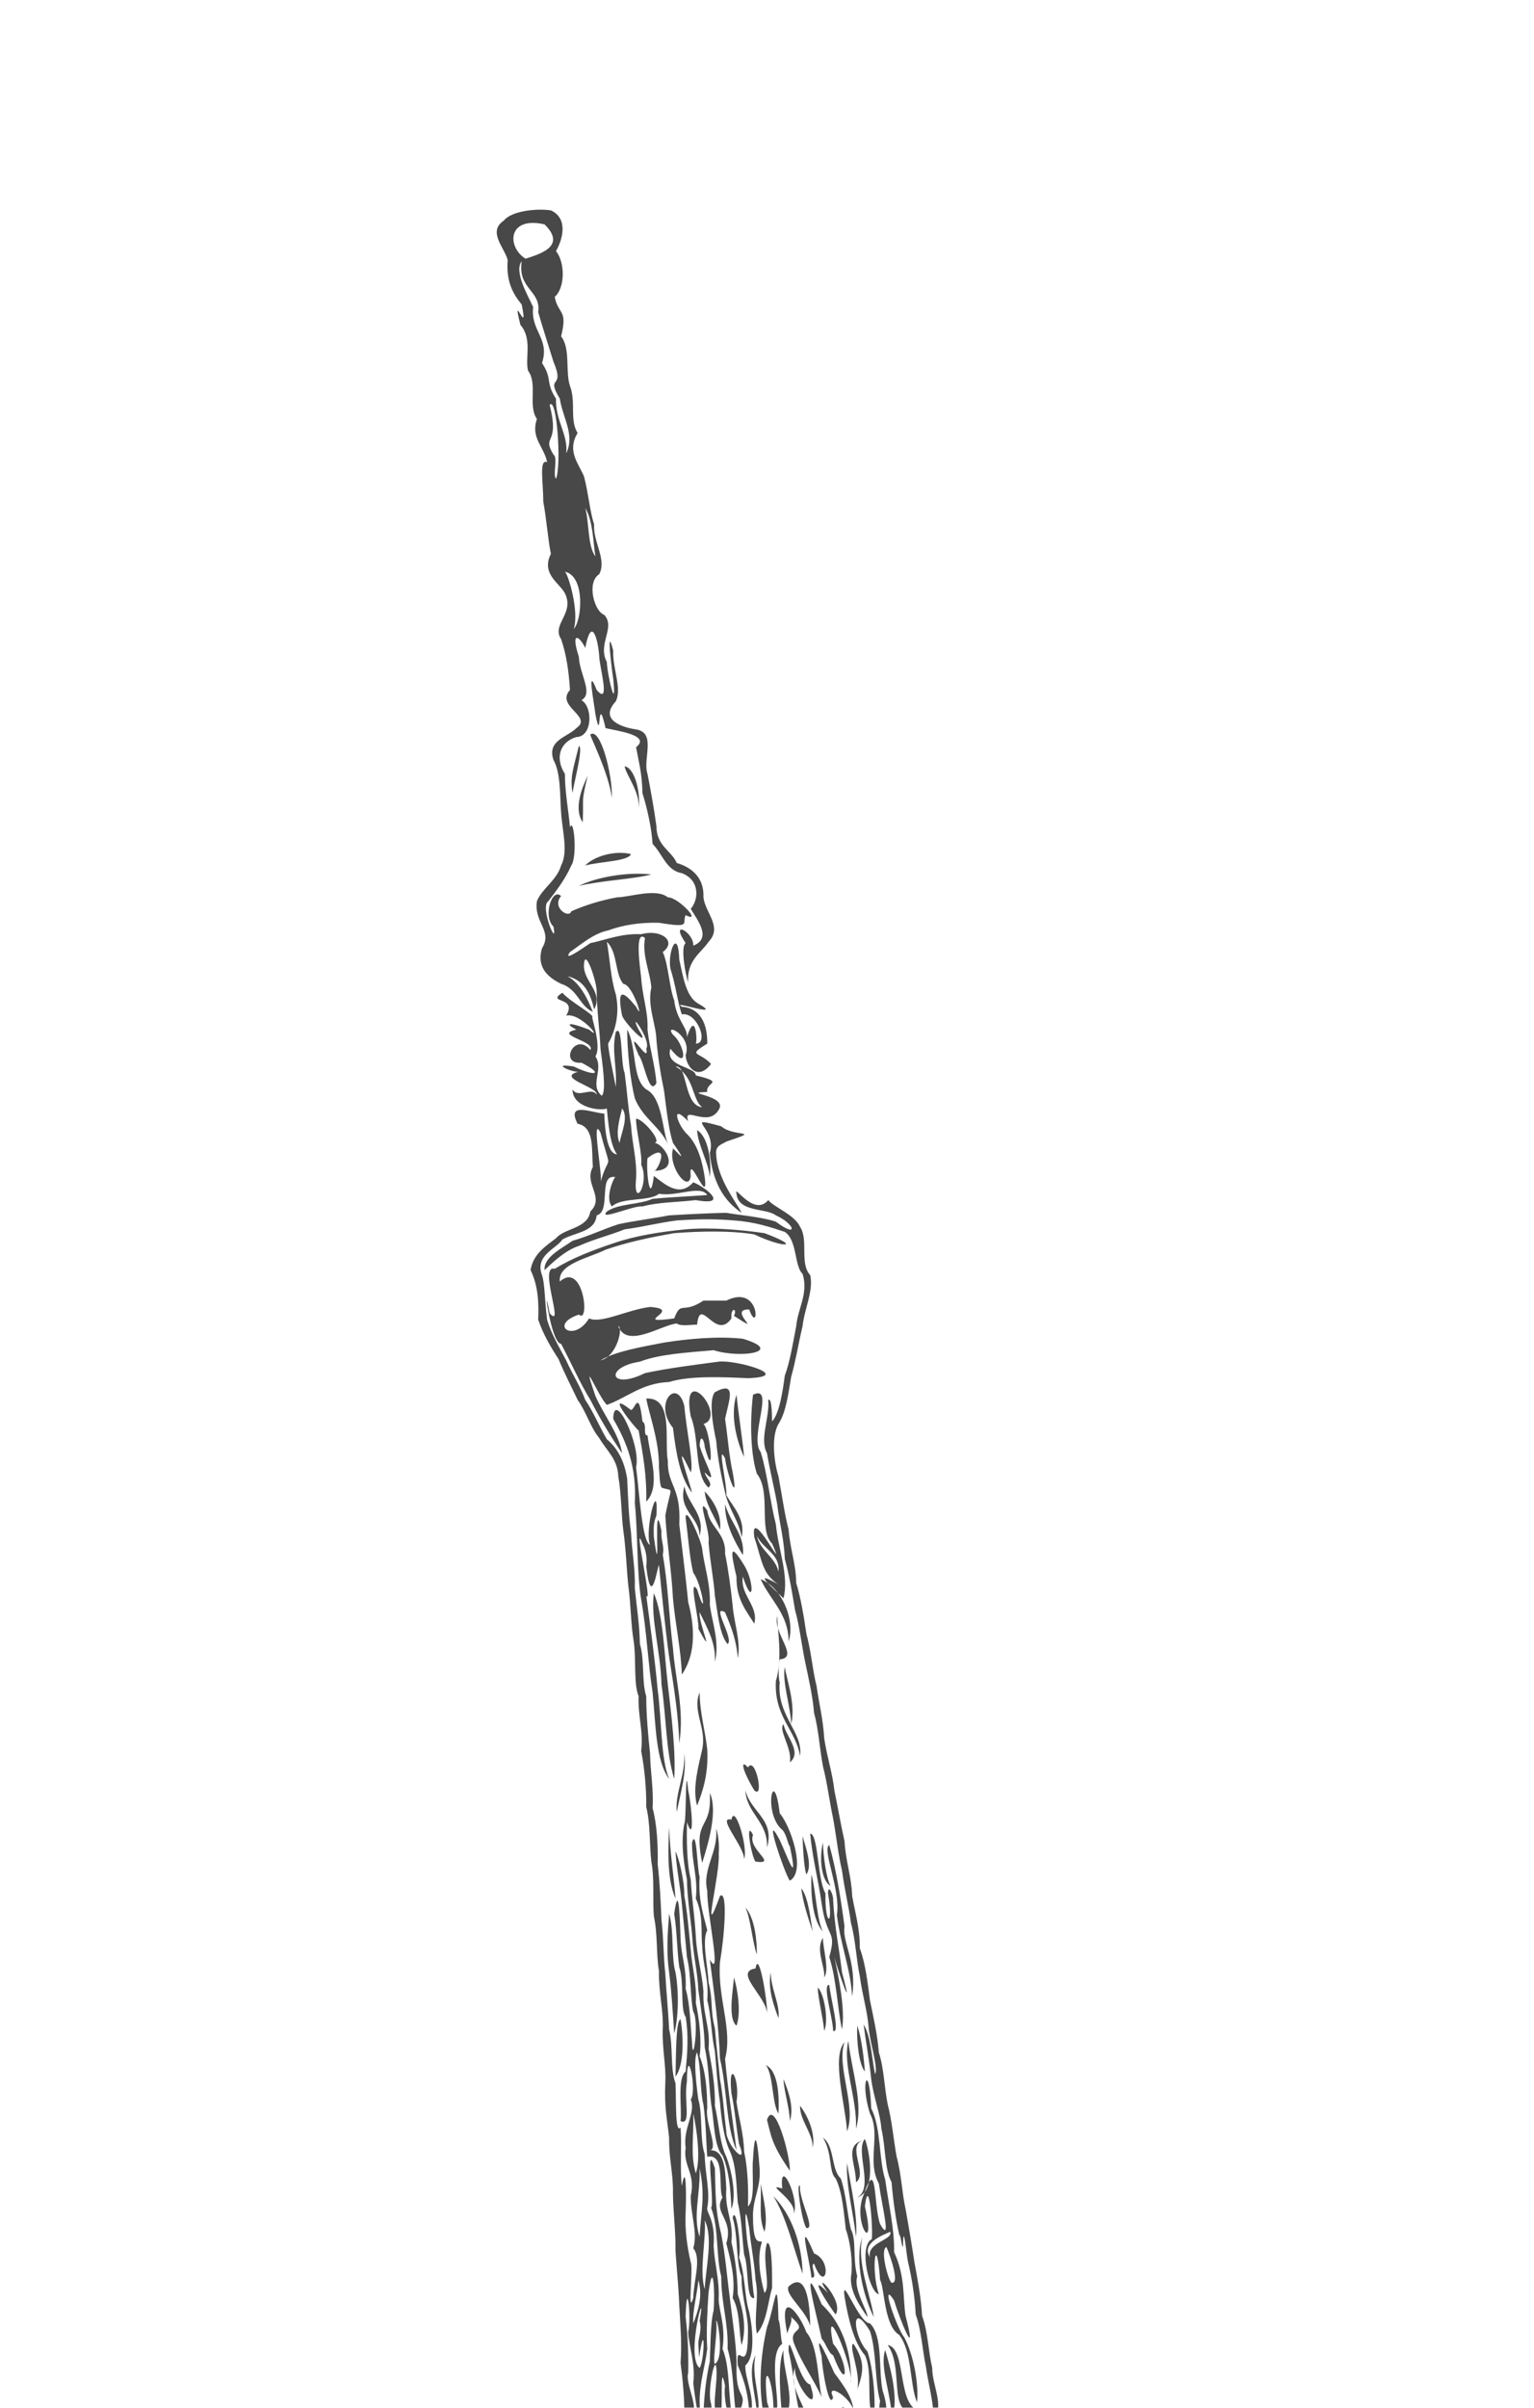 <?xml version="1.0" encoding="UTF-8"?>
<svg version="1.0" viewBox="0 0 1206.9 1892.7" xml:space="preserve" xmlns="http://www.w3.org/2000/svg"><g transform="translate(-312.56 -147.6)" fill="#1a1a1a" opacity=".8" groupmode="layer" label="Stroke Layer"><path d="m851 2049c16.8-1.5 0-25.8 3-36 0.3-14.4-0.2-29.3-2-44 0.8-32.8 4.7-0.4 2 12 0.5 10.7 5.9 25 4 40 1.2 10.7 6.2 44.9 5 14 0.2-15.8 4.3-27.1 6-41-0.9-13.2 0.1-30.4 1-44 3.7-28.2 5.2 0.2 4 14-2.6 8.7-2.5 31.4-3 40-2.8 12.5-4.4 26.3-5 41 0.6-14.8 9.6 16.5 6-8-3.1-8.1 2.6-36.9 4-29 2 11.6-5.4 38.2 3 40 3.1-5.4-0.6-47.1 4-25-2 13.9 7.1 41.2 4 12-1.4-13.8-1.1-29.4-6-41 2.7-18.1-3-30.2-3-39 0.7-15.6-3.2-27.1-4-42 1.5-20.9-5.9-25.9-5-30 2.6-12.3-1.9-26.9-2-42-3.9-10.9-1.5-31.3-5-43-1.3-9.1-4.2-32.2-1-37 3.4 12.8 2.1 29.4 5 41 2 14.1 2.2 31.3 3 41 14.7-3 8.3 24.7 12 32-7.6 12.2 9 17.1 3 36 3.4 13.5 7.3 27.6 5 43 6.1 10.8 4.8 27.2 7 37 4.4-13.6 0.8-28.3-3-40-0.2-14.1-1.9-27.8-5-41 1.9-16.5-5.4-24.6-4-42-0.9-12.7-0.6-31.8-14-30 9.2 0.9-3.2-22.5-1-33-0.1-15.2-1.3-29.4-6-41 1.8-13.4-0.4-29.4-3-42 0.9-15.5-2.9-27.1-4-42-1.4-13.7-2.8-30.3-5-42 0-12.8-4.5-30.6-7-35 1 15.3 3.9 27.9 5 41 1.4 15.1 2.9 29.1 4 42 3.4 13.7 2.6 32.5 5 43 4.8 7.3-0.4 44.5-1 24-1.2-13.3-1.6-30.8-5-42 0.8-17.2-3.6-25.5-4-40-0.4-9-1.1-47.2-5-19 2.2 13.7 2.2 29.1 4 42 3.9 10.7 0.7 33.7 5 39 2.5 14.9 1.3 28.8 0 43-6.8 5.3-2.8 29.6-4 39 8.7 3.9 2.5-16.5 5-31-0.1-32.1 8.3 7.4 3 14 4.3 10.5-6.3 22.4-4 38-2.2 14.5 8 19.7 4 38-0.1 15.1 5.7 28.5 2 41 6.7 7.7 0.2 25.9 0 39-4.8 15.6 0.2-24.2-2-28-2.9-12.8-4.7-25.6-4-39 0.6-15.1 0.4-40.1-3-21-1.6-12.5 0.1-32.1-1-46-4.5 5.6-3.3-23.2-4-35-4.2-10-1.8-30.3-5-42-0.6-13.9-2.1-27.9-3-44-1.5-12.3-1.3-28-3-42-0.6-14.5-1.3-29.2-3-44 0.4-15-0.7-31.9-4-44 0.9-14.9-1.7-27.8-2-43-1.5-14-3-30.5-3-45-3.7-11.2-1.2-29.1-5-41-0.2-15.1-2.7-30.6-4-44 0.5-15.2-2.2-27.9-3-44-1.8-12.2-2.3-27.2-3-42-2.1-13.2-7.1-23.6-16-31-5.5-9.3-10.8-21.9-17-31-3.8-10.4-9.9-19.7-15-31-5-9.6-11.8-20.8-15-32-2-15.5-1.7-28.1-4-35-5.9-15.6 11.3-20.7 16-28 10.1-5.8 25.6-5.7 27-19 11.9-3 0.5-33.2 15-30-0.4-2.2-9.1 15.7-3 23 7.8-7.5 29.6-3.7 37-10 13.8 2.6 32.6-7.2 38 1-10.9 0.9-31.2 1.8-43 3-10.4 4.7-27 3.6-36 10-7.1 7.8 21.2-5.1 28-4 12.2-3.4 27.7-3.3 42-5 27.6 5 6.8-10.6-2-14-10.9 12.3-22.5 1.4-31-5-3 24.8-6.3-4.4-5-14 19.5-14.6 7.1 12.2 5 10 22.4-0.2 7-22.4 0-22 7.7 0.1-8.6-19.1-14-19-0.4 7.3 5.2 28.6 4 36 7 15.2-6.4 35.7-4 11 0.8-14.7-3-26.2-4-42-2.1-12.1-3.1-26.5-5-41-3.3-7-1.4-39.5-7-32-3.4 14.7 1.2 27.6 0 43-1.5-8.7-5.8-27.6-6-34 5.8-10 9.3-23.9 6-39-3.8-11.3-4.7-28.3-7-41 8.6 7.8 6.3 25.6 13 33 7.7 0.7 16.9 32 10 18-8.6-10.4-15.8-17.4-11 7 2.4 6.6 24.1 28 13 11-8.9-17.8 10.4 8.7 6 15 3.3 14.6-17.7-22.7-6 5 4.6 5.3 8.1 32.8 14 22-1.1-14.4-5.5-27.9-7-42 0.6-14.4-4-25.3-5-41-0.8-7.2-5.4-38.3 3-31-2.4 14.1 4.1 26.5 5 39-3.4 14.3 3.9 29.4 4 41 1.3 14.8 3.5 28.1 6 40 1.9 14.8 3.7 30.9 7 41 15.7 22.6-2.2 0.6 0 5-4 13.5 12.5 34.9 14 21-2-20 14.3 25.7 11 1-1.9-12.2-5.1-24.5-13-33-7.8-6.6-14.9-26.4 0-11-4.5-13.3 15.5 5.7 24-9 7.9-11.4-31.2-13.3-9-14-1.7-7.8 14.9-7.2-9-13-0.6-7.3-24.5-6.6-20-21 15.5 19.2 10.6-4.3 2-11-7.6-10.1 15.4 0.7 10 16 0.3 8.8 9.3 20.9 20 7-9.1-10-19.3-6-3-16 0.2-15.7-5.5-28-20-29-9.9-5.9 35.3 10.1 12-3-9.2-6.1-11.2-22.1-14-34-0.9-25.9-9.3-6.3-7 7 4.3 13.3 5.9 27.7 9 36 11.7-2.2 21.7 22.9 11 23 1.4-2.6-0.3-26.8-7-5 0.8-7.5-8.2-13.3-10-29-4-10.6-4.5-28.1-9-38 11.7-8.7-1.9-18.3-17-14-15.9-0.8-28.4 4.7-40 7-6.2 4.2-22 15.3-16 7 9.2-6.3 18.7-14.7 30-17 11.6-4.2 24.9-6.4 40-6 26.3 4.3 17.9 0.4 21-6 13.6 6.8-5.8-14.2-14-14-9.3-7.5-29.9-0.1-40 0-13.3 2.5-25.1 6.2-36 11-1.5 5.9-15.7-2.8-8-12-7.1-7-14.5 15.9-6 24 3.6 18.5-11.1-16-4-20 6.7-8.8 13.4-17.5 18-28 5-7.1 2-38.7-1-30-1.2-13.8-3.9-26.6-4-42-8.4-13.3-3.2-25.4 9-29 12.8-0.2 13.1-23.8 4-29 9.7-5.1-1.6-20.7-2-34-7-21.7 1-15.8 5-7 4.8-25.1 9.8-8.2 11 6-0.2 7.6 9.5 40.3-2 27-8.2-21.1-1.8 11.6-1 19 5.2 26.7 1-19.6 8 11 9.4 2.2 36 5.6 24 15 2 11.1 4.8 20.8 5 36 4 12.9 7.2 27.7 8 40 8 8.2 10.8 20.9 23 23 14.8 5.7 13 21.4 7 28 5.2 8.9 16.9 23.1 2 29 0.6-10.6-19.1-21.3-6-2-4.2 2.9-0.1 24.9 2 31-1.4-17.4 10.4-23.5 16-32 11.3-11.7-2.7-22.9-4-35 0.7-15.2-9-23.5-21-27-4.1-9.7-16-13.3-16-29-1.8-13.5-4.6-28.7-7-41-4-11.9 7.3-32.3-9-35-10-1.4-29.7-7.2-16-22 5.2-10.1-2.6-25.5-2-40-5.9-23-0.7 18.2 0 22 3 28.8-4.7-2.7-5-13-7.6-14.3 7.1-27-2-37-8-2.8-14.1-25.7-4-32 6.1-11.6-4.9-25.3-4-39-3.5-11-4.6-25.4-8-38-4.5-10.4-13.5-19.9-5-34-6.5-10.4-1.1-24.1-6-37-3.8-11.1 0.6-29.3-7-39 5.5-21.4-2.3-16.9-5-31 8.3-7.3 8.2-27 1-36 5.7-10 9.4-25.8-4-32-12-1.8-31.4 0.7-37 8-13.1 8.7 0.5 21.3 3 31-1.4 17.2 4.4 26.9 11 35 5.8 27.8-8.4-13.3-1 16 9.6 11.1 3.5 26.2 6 36 7.8 10.4-0.3 27.6 7 38-5.2 14.9 5.9 22.1 8 34-6.6-3.1-2.9 16.7-3 31 2.6 14.1 3.8 30.8 6 41-8 15.7 6.9 23 11 31 7.9 15.9-10.7 24.3-3 36 4.3 12.3 6.1 25.9 7 40-11.7 13 18.5 20.8 5 30-6.9 7.1-23.3 9.5-18 25 6 10.5 5 29.4 6 41 0.7 13.7 5.9 31 0 42-3.4 11.7-15 18-19 28-2.6 16.7 12.6 23.3 4 37-4.9 16.3 6.5 23.7 15 28 13 3.9 14.6 17.7 25 22-4.3-10.7-10.2-22.7-20-28 13.4 3.2 18.1 13.9 21 26 7.6-13.6-8.8-21.8-8-35 0.7-14.8 10.3 14.1 10 21 0.3 16.3 2.5 32 3 45 1.3 10.4 4.9 33.5 1 37-10-8.6 1.9-20.6-5-31 5.6-8.9-4.8-34-2-31-1.7-3.5-18.1-12.2-24-19-13.3 8.6 12.3 2.6 3 18 11.3-2.8 30 21.1 18 11-18.7-7.2-17.8-4-10 0-18.6 4.2 15.4 8.9 11 16-12-14.7-25.1 11.5-7 10 18.7 9.5 10.2 10.9-6 3-20-3.2 0.4 5.3 4 4-18.9 4.7 15 12 14 18-4.3-6.2-14.6 3.3-19-4-0.1 14.4 21.9 17.1 27 15 1.1 10.8 2.3 28.4 8 36-8.8-0.2-9.7-24.4-10-32-9.3-0.4-30.3-10-21 8 13.5 2.5 10.9 20.5 12 34-7.4 13.3 9.8 23.5-2 35-2 13.5-20.5 13-27 21-8.4 6.4-17.9 12.4-20 25 6.1 12.6 6.5 26 6 39 4.2 12.2 10.1 21.8 16 31 4.7 11.3 10.8 23.1 15 32 6.8 9.5 10.1 21.6 17 30 5.7 9.9 14.5 16.5 15 30 2.5 14.4 2.3 30 4 43 2.1 14.3 2.6 31.7 4 44 1.9 13.8 1.9 29.3 4 42 2.3 13.9-0.1 34.3 4 44-0.6 16.1 3.9 27.1 2 43 2.8 14.3 4.2 30.8 4 44 3.3 13.1 2.5 29.4 4 43 2.6 13.2 0.9 30.3 2 43 3.1 13.9 1.8 30.6 4 43-0.3 16.8 3.6 30.9 3 45-0.6 16.5 2.7 28.6 2 43-0.9 19 1.5 28.7 3 43-0.3 16.5 3.4 28.2 3 44 0.3 15.4 2.3 31.3 2 45 1 15 2.5 29 3 43 0.8 15.4 2.2 29.5 1 45 1.9 14.7 3.2 28.8 3 44m41 0c11.2-24.2-0.2-11.5 0-39 0.5-15.6-2.8-35.3-5-54-2.5-18.9-3.7-35.3-7-52-4.8-19.7-4.3-29-5-52-8.1-24.7 0.1 29.1-3 31 6.2 15.8 3.8 38.8 8 54 0 21.8 5.7 36.6 5 57 4.9 16.5 4.4 37.6 7 55m10 0c6.6-12.7-3.9-32.3-3-42 7.7-6.3 6-28.1 3-42-3.8-12-3.1-29.9-8-43 2.2-7-2.4-42-5-31 4.4 13.8 2.4 35.4 7 46-0.2 17.9 5.7 29.2 5 46-0.3 34.5-9.7 2.5-8 24 5.4 12.2 9.2 25.5 9 42m6 0c5-13.6-5-32.8-1-50-7.4 14.3 1.7 33.4 1 50m6 0c9.8 3.3 1.6-11.9 2-14-3.8-37.9 5.8-13.3 5 8 9.2 5.4-6.4-43.8 7-53-1.5-5-1.2-15.2-3-19-0.9-39.7-2.9-9.9-9 6-5.3 23.3-7.1 48.1-2 72m14 0c13-9.8-0.3-38.5 1-54-4.9 11.5-2.4 36.9-1 54m15 0c13.3 2.1-12-22.4-5-40-0.9 13.3 20.9 40.1 12 13-8.9-1.2-17.5-46-17-26 4.3 17.5 5.4 39.3 10 53m27 0c21.9 6.4 3.3-18.8 4-5-3.7-2.2-12.8-6-4 5m14 0c1.9-14.3-7.6-25.9-15-36-2.8-6.1-17.4-39.9-10-13 0.4 11.2 6.2 42.7 9 32-7.1-14.3 21.5 4.6 16 17m16 0c1.9-12.7-0.5-40.1-5-53-11.1-11.5-13.6-41.4 2-16 5.3 16.1 3.8 40.5 8 55-3.6 18 10.8 18.5 2-8-3.5-16 0.5-42.8-10-53-8.9-0.1-22.6-39.9-20-21 3 17.9 7.5 36.2 16 46 6.7 13.2 0.4 40 7 50m14 0c6.1-14-0.6-39.2-5-54-4.7 13.8 5.4 35.7 5 54m33 0c9-9.5-1.2-26.6-1-40-3-12.3-3.3-28.3-8-41-0.8-14.3-3.4-28-6-42-2-13.3-4.6-28.8-7-42-2.7-11.9-3.3-27.6-7-41-2.3-12.5-3.8-29-7-41-2.6-12.4-2.9-28.3-7-41-1.1-14.1-4.5-28.7-7-41-1.8-13.7-3.4-28.3-8-41 0.3-15-3.9-28.7-6-41-0.5-15.3-5.1-27-6-43-2.8-12.2-5.4-27.6-8-40-1.5-13.7-5.7-25.9-8-41-0.7-13.8-4.2-28.2-6-41-3.2-12.6-4.3-27.7-8-41-1.9-13-4.4-28.4-8-40-0.2-14.9-4.8-26.6-6-42-3.3-12.7-5.2-27.1-8-42-3.1-9.6-6.1-30.4 0-41 6.2-9.3 8-25.5 10-37 3.7-13 5.9-27.1 9-40 1.3-13 8.8-27.9 6-40-8.6-9.4-1.1-27.4-8-38-4.2-9.5-20.6-15.4-25-21-11.6 13.7-27.6-13.7-25-5 1.5 14.8 23.1 11 31 17 15.2 6.9 17.9 18.4 0 5-10.4-3.7-30.6-5.4-39-7-11.1 0.2-30.9 1.1-45 2-12.9 2.5-28.9 4.5-40 7-12.5 4.1-23.5 9.4-36 13-8.5 6-22.9 12.9-22 23 6-5.6 15.8-15.3 27-19 11.3-5.1 24.4-8.4 36-13 14.4-1.9 27.3-5.3 41-7 17.3-1.2 31.1-1.2 45 0 16.1 1.1 28.4 5.1 40 9 9.9 6.5 7.4 26.9 14 33 4.8 15.2-3.8 27.3-5 41-2.5 13-5 28.4-9 39-1.7 12.8-4.3 29.8-10 36-0.2-2.4 0.2-18.8-3-17 1.2 14.3-7.1 30.6-1 42 2.5 14.6 6.1 29 8 40 1.9 15.4 5.5 28.1 6 43 3.6 13 6.1 28.4 8 40 3.7 13 5.2 27.8 8 41s6.1 27.8 7 40c3.7 13.5 4.5 28.9 7 42 3.5 13.5 5.2 28.1 8 41 2.6 14.2 4.1 29 7 41 2 15.1 5.6 29.5 7 41 3.7 13.6 4.3 29.3 7 42 1.9 14.6 6.2 28.2 7 41 1.1 11.5 7.8 32.2 5 36-2.6-12.5-3.2-29.8-9-39 2 15.3 4.6 29 6 43 1.9 14.6 7.2 27.3 8 39 3.4 14.3 2.4 31.6 8 42 1.2 14.7 3.5 30.3 6 41 2 3.2 1.4 8.1 3 10 0.3-22.6 2.7 6.8 4 12 3.1 12.7 5.4 28.4 6 41 4.5 12.5 5.3 28 8 41 2 14.2 6.2 28 6 41m-9-6c-20.7-1-11.3-49-27-52 14.1 20.1-2.6 60.2 27 52m-4-7c1.6-13.9-2.7-37.4-10-51-5.7-6.7-19.6-47.1-8-29 4.2 14.3 19 50.5 9 12-2.2-14.1-0.1-31.1-9-50 0.3-18.5-4.1-36.2-7-57-5.2-16.2-3.1-40.7-11-56-1.3-37-9.2-21.7-1 4 8.8 16.8-2.7 37.5 7 55 2.5 18.1 10.3 48.2 1 32-5.4-15.1-2.2-54.4-13-23-9.3 21.5 10.5 49.8 1 9 3.6-28.9 7.2 28.9 5 26-10.2 7-0.9 42.5 6 43-6.6-19.3-1.9-51.4 1-11 3.5 5.7 3 35.9 15 43 10.4 13.4 8 38.2 14 53m-75-4c-3-13.8-2.8-40.4-12-51-6.6-17.5-22.3-34.1-15 1 0.7-4 4.1-8.7 3-13 14.7 12.9-1.9 7.6 2 20 6 15.9 16.1 29.5 22 43m28-6c5.6-15.1 5.6-22.8-3-36-4.3 1.5 6.1 22.8 3 36m-5-5c1-25.9-8.1-48.3-23-62-18.2-43.6-3.1 11.8 0 27 3.5 3.9 5.5 11.7 9 13 12.8 32.9 11.7 4.1 0-9-7.9-39.3 16.2 18.2 14 31m-119-12c-11.5-8.8 5.9-70.7 0-37 2 7.5-1.1 13.4-1 18 0.2 4.4 0.6 14.7 1 8 4.4-27.6 3.9 5.2 0 11m13-4c-4.2 5.7 1.5-23.3 0-33 1.2-2 6.1 26.9 0 33m32-23c7.7-8.3 8.8-25.1 12-36 0.1-10.4 0.1-37.1-4-35-4.3 12.5 3.4 34.5-2 39-3.1-11-6.2-27.3-2-40-1.2-1.8-6.9 4.5-7-19-0.6-15.7 6.9-23.7 5-41-1.3-17.9-3.6-31.8-5-5-1.2 10 2.2 31.9-4 37 0.5-12.5-0.1-30.1-3-43-0.3-13.7-4-25.5-6-39 3-18.3-6.8-35.3-4-7 2.8 13.5 3.9 27.8 6 40 8 19.5-10.3 0.5-10-10-1.8-13.1-2.5-27.8-5-41-1.5-16.2-2.6-23.3-4-40-3.9-15.2-1.2-21.4-5-36-0.4-11.7-5.5-33.3-1-41-3-12.4-7.2-23.6-6-42-1.9-5-2.3-39.4-6-27-0.1 16.8 4.8 27.4 3 44 6.1 13.3 3.9 27.5 5 37 0.5 15.9 5.4 26.5 4 43 3.2 12.5 3.2 27.9 6 40 0.9 10.4 2.1 28 4 40 1.1 14.8 3.6 30.3 8 39 4.9 11.4 4.9 26.8 6 40 3.3 13.2 3.4 28.6 5 41 4 10 1.2 36.1 8 34-2.1-12.8-2.1-28.2-5-41-1.8-11.2-3.7-40.9 1-14 1.4 14.4 4.1 27.2 5 41 3 13.2-1.5 28.3 1 42m42-6c-0.2-10.3-1.2-45.2-17-31-3.4 6.3 13.6 18.5 17 31m-92-2c-0.8-9.5 3.1-22.9 4-34 3.8 12.2-0.5 25.3-4 34m137-5c0.5-4.6-11.3-21.8-8-32-3.8-14.7-0.4-28.3-5-37-2.9-12.3-4-29.1-8-40-7.7-6.9-4.6-25.4-14-32 7.6 11.9 4.4 26.9 10 32 5.5 11.1 6.5 28.1 8 40 3.5 9.6 5.9 26.5 4 38-0.4 12.1 7.6 23 13 31m5 0c-2.2-16.5-13.6-42.4-9-63-6.6 19.5 1.7 48.5 9 63m-30-2c7.3-11.5-20.9-38.1-6-17-18-18.5 1.6 11.4 6 17m-103-20c-4.5-13.9 1.2-39.1 0-54 6.9 13.6 0.7 38.1 0 54m147-5c-2.4-1.1-9.4-26.2-4-28 3.3 7.7 10.7 29.5 4 28m-63-4c5.4 0.8-1.5-9.8 2-11 9.1 24.7 15-2.2 0-8-13.8-32.4-3.5 4.6-2 19m-7-3c-0.3-23.6-9.2-47.3-23-61 10.1 15.9 16.3 42.3 23 61m53-13c-7-10.8 9.4-17.2 16-20 2.3 6.5-18.7 8.3-16 20m-134-16c-5.5-16.2 0.6-33.4 0-54 4.6 22 1.1 33.1 0 54m123 0c1.6-15.6-3.9-38.5-7-58-1 17.1 5 39.6 7 58m-72-4c3-11.9-0.9-26.1-3-38 0.9 16-1.8 26.5 3 38m33-3c7.6 1.5-6.1-22.6-5-33-3.5-4.1 1.6 28.9 5 33m-10-11c5.1-11.6-11.6-46.2-9-20-15.1-4.9 11.8 9 9 20m-49-4c4.4-10.6-0.2-31.2-4-41-5.1-10-5.7-25.8-9-40 0.4-15.7-2.5-31.5-5-45 1.7-16.8-4.8-26.6-4-45-1.1-14.1-5.3-28.7-6-43-0.8-15.3-3.1-29.3-4-45-3.3-14-3.2-31.5-3-45 6.3 18.4 3.7-13.2 1-25-2.4-25.8-1.3 22.9-3 26-3.1 15.2-0.3 32 2 44 0.2 14.8 2.8 29.6 4 43 0.9 16.7 4.4 29.5 5 44 2.1 15.6 4.9 31.5 5 45 3.2 14.4 3.4 30.5 5 44 2.6 15 2.3 34.1 9 41 5.3 12.2 6.4 27.4 7 42m99-9c15-4.7 10-35.7 6-46-7.9 9.3 7.5 38.8-6 46m-1-12c9.8-6.5-8.2-29.3 6-33-15.7 4-5.9 18.7-6 33m-126-7c-4.4-14.5-1.5-27.9-2-47 3 13.5 5.9 35.9 2 47m74-2c0.4-11.7-12.1-57.5-18-40 3.2 11.9 3.3 19 18 40m-42-16c-2.1-17.9-6.9-48-9-72 6.2-22.7-6.1-47.8-4-76 3.3-18.9 6.5-57.1 0-52-15.3 42 0.4-18.3-1-33 0.6-6.7-0.3-15.6-2-20 1.8 18.7-11.1 31.5-7 49-0.4 17.2 11.9 71.4 2 54 3.4 26 7.1 52.6 8 78 5.7 23.5 4.6 52.8 13 72m60-2c2.3-11.8-4.3-25.8-10-33-0.2 11.5 10.2 21.5 10 33m27-13c7.6-19.3-8.6-51-2-70-10.5 11.4 0.9 50.4 2 70m7-2c6-19.6-3.5-46-6-69-4.7 19 7.1 45.3 6 69m-52-6c3.5-11.4-1.4-23.8-5-33 0.2 9.1 4.7 22 5 33m-9-6c0.7-12.1 0.2-33.6-10-38 6.1 6.9 4.8 30.1 10 38m-81-29c6.4-8.2 6.7-29 4-45-4 0.9-3.5 30.7-4 45m149-4c-0.5-8.1-2.5-26.6-6-36-0.6 11.8 1.3 30.5 6 36m-150-30c3.5-12.3 3.7-33.7 1-48-3.6-12.5-0.9-32.4-5-46-1.3 16.6-2.2 30.7 0 46 2 16 2.9 32.2 4 48m118-2c3.5-6.9 0.4-28.8-5-34-0.3 6.2 4.4 25.4 5 34m7 0c5.9 2.9-2-25.6-3-36-5.8-1.1 3 26.5 3 36m7-1c2.7-15.7-2.5-40.4-6-57 1.4 6.2 16.5 51.1 6 12-2.4-20.5-5.5-32.7-7-57 0.4-3.7-3.9-13.1-4-5 4.8 27.2-2.6 25.8-2 0-6.3-10.6-5.6-46.8-12-47 1.5 18 6.2 35.4 9 55 4.1 28.6 12.1 20.4 6 42 5.7 17.8 6.3 39.5 10 57m-83-3c3.6-9.8 1.2-27.6-2-38-0.8 11.3-4.9 32.2 2 38m33-6c1.5-10.6-6.2-23.4-6-36-2.8 13.4 3.1 28.1 6 36m-9-4c0.7-7-6.4-51.1-9-35-17.6 2.6 8.4 22.1 9 35m67-13c4-26.8-8.1-43.1-6-55-2.9-21.9-6.6-45.1-12-64-6 3.1 9.2 35.5 6 55 2.9 23.6 10.8 42.6 12 64m-22-15c4.3-5.8-1-22.7-1-31-6.1 9.2 2 23.3 1 31m-53-18c0.2-10.8-1.6-28.5-9-37 4.1 8.4 5.4 26.7 9 37m44-18c-1.6-7.6-3.1-26.7-9-34 1 10.5 6.2 25.9 9 34m8 0c-4.8-9-5.3-30.5-9-45-0.7 15.7 0.8 36 9 45m-116-26c-0.9-15.1-4.4-35.8-5-56-1 20.2-1.4 41.4 5 56m122-10c-3.1-5.1-5.7-22.3-6-34-3.3 13.6-0.7 30.8 6 34m-32-4c13.1-7.6 0.2-43.6-8-53-4.7-39.8-13.4 0.3 2 13 3.4 3.4 4.4 11.5 6 13 6.9 33.3-1.8 8.4-8-5-14.2-26.9 4.3 27.8 8 32m13-5c5.2-6.9-1.1-22.7-3-30 0 3.9 0.9 25.2 3 30m-82-9c5.1-16.1 12.4-41.1 6-55 1.8 30.8-13.5 18.2-6 55m42-1c18.3 2.4-6.6-9.6-2-21-6.6-13.1-1 18.2 2 21m-9-2c3.3-8.9-7.4-44.2-10-31-12-3 10.1 21.1 10 31m18-9c6.4-22.3-12.6-27.5-17-45 0.8 17.9 18 24.9 17 45m-71-28c2.8-14.4 7.9-30.4 6-46 0.7 17.3-7.5 31.5-6 46m16-5c4.9-12.3 8.9-25.3 8-44-1.5-14.5-5.9-28.9-6-45-6.1 14.7 5.7 27.7 2 45-2.9 12.5-7.9 30.7-4 44m45-12c8.1 7.7 0.8-27.7-5-18-5.9-6.8-5.1 1.2 5 18m-67-9c-6.6-15.6-5.8-46.2-9-70-2.3-24.7-5.6-48.8-9-74 5.4 8.7-11-62.4-3-41 2.9 5.4 3.8 11.3 3 18 4.1 35.7 8.9-1.3 10-1 2.2 22 4.8 48.8 8 72 4 25.5 7.3 46 8 68 4.1-26.9-3.1-49.5-5-75-3-23.1-3.9-50.8-8-73 1.5-7.5-1.7-11.2-1-19-7.2-34.1 0.1 49.1-6 5-0.1-6.3-0.7-10.6 2-17 1.8-31.4-9.6 11.6-5 23-6.3-2.3-8.3-40.1-11-61 4.1-17.2-17.5-62.2-18-38 10.7 18.3 18.5 37.9 17 66 2.5 25.3 1.5 55 5 76 4.3 24 5.4 50.3 9 73 2.5 25.6 2.5 54.2 13 68m4 0c1.4-20.7-2.2-50-5-74-2.9-24.2-3.5-54.2-11-72-2.8 19.1 5.4 46.4 6 72 3.7 24.7 3.5 53.2 10 74m91-13c10-8.2-3.4-20.8-5-30-4.4 4.4 7 19 5 30m8-5c2.7-18.7-18.5-31.7-16-58-1.1-2.5-1.1-13.8 0-18 15.8-1.3-5.3-20-2-34 0.4 12.4 4.3 33.6-1 51-1.6 28.2 15.8 38.6 19 59m-7-25c3.8-15.6-3.5-34.8-5-45-2.2 12.3 4.8 31.8 5 45m-86-39c10.1-14.7 11-34.5 5-57-1.9-19.5-4.6-40-7-61 1.5-29.9-9.5-30.6-9-50-3-15.2 4.9-50.3-17-49 2.4 12.9 10.3 33.4 10 54 0.6 6.3 0.3 12.5 2 16 10.2 3.6 7.7-3 3 22 1.4 23.3 4.9 42.9 6 65 1.9 20.7 6.4 40.7 7 60m26-10c3.9-15.9-2.1-30.3-4-45 0.7-16.5-4.5-30.1-6-44-1.2-7.7-13.2-34.6-13-24 2 14.8 3.2 32.3 6 43 6.6 8.3 11.7 41.1 3 13-7.2-10.6 2 25.1 1 31 13.7 25.2 0.1-4 1-13 5.8 12.2 12.9 23.8 12 39m18-3c2.7-12.8-3.1-28.2-4-41-1.4-13.3-3.5-29.1-6-41 1-16.2-12.3-20.9-14-34-9.2-13.4 2.7 17.1 1 25 1.2 15 4.2 30 5 42 2.3 14.5 3.8 30.9 10 38 5.5-3.8-13.5-31.7-2-25 4.8 11.3 9.1 22.5 10 36m40-13c5.5-17.2-5.6-42.7-22-49 7.4 16.4 22 27.4 22 49m-27-14c3.6-14.1-11.4-22.6-9-37 8.6 25.9 9.3 4.3 1-9-11.3-18.4-10.9-11.6-6 9-0.3 17.9 7.8 26.9 14 37m23-20c4.5-17.5-4.3-39.1-6-58-4.6-17.9-6.7-40.3-12-57-9.2-11.7 11.7-53.5-6-45-2.6 21.7-1.8 47.2 3 62 11.6 14.8 1 44 12 55 12.8 29-17.8-32.1-14-5 6.8 19.9 5.7 30.8 24 40-24.1-14.1-17.5-7.4-1 8m-4-21c-2.5-11.3-14.4-16.5-17-28 5.2 10.6 18.6 14.3 17 28m-28-13c1.9-15.4-10-25.4-14-40-0.2 15.5 7.6 29.5 14 40m-1-14c3.4-14-7.2-24.6-12-33 0.8-8.1-7.7-42.2-1-29 1.5 12.4 10.9 38.1 6 11-2.8-12.2-4-29.1-6-42 3.2-14.9 9.5-30.5-8-21-5.5 6.5-0.7 30.3 1 38 1.3 15.6 4.6 30.3 7 41 3.1 13.4 11.4 23.1 13 35m-33-1c4.5-16.9-9.1-24.5-12-39-5.2 19.2 11.6 23.6 12 39m16-5c1.6-11.1-4.9-22.7-12-30 0.7 10.3 8.4 20.7 12 30m-58-22c11.6-11.8 2.9-35.6 1-52-3.9 0.2-0.1-8.8-4-11-3-26.2-5.7-9.3-9-9-22.9-17.9 5.6 17.1 6 16 3.3 18.2 6.5 35.5 6 56m36-7c-2.2-9.7-16.1-48-1-16 2.6-5.9-3.8-35.5-5-52-5.7-23.2-24.7-2-9 17 2.5 20.1 5.6 39.2 15 51m13-4c4.1-3.5-2.4-7.4-3-12 12 12.5-0.7-8.6-4-21 0.6-10.9 4-3.1 4 1 8.2 30.1 4.5-13.5-1-18 19.4-5.9-18.2-50.7-10-6 7 16.9 2.7 46.5 14 56m28-24c-1.3-14.3-4.6-34.7-6-49-5.6 17.7 1.2 38.7 6 49m-96-3c-2.3-15.1-14.5-30.1-21-45-11.9-34.8 2 0 9 7 16.5-6 27.6-17.2 49-18 16.2-5.1 42.5-3.9 62-3 37-1.4-10.1-14.7-23-13-20.5 2.7-40.2 5.2-58 9-27.9 13.8-32.1-4.7-4-9 15.7-6 36.9-7.1 58-9 21.7 6.8 56.2 1 23-9-19.7-2.2-43.8 0.1-62 3-17.7 3.4-39 7.1-50 14 13.1-2.9 18-26.5 14-27 6.6 18.2 33.9-0.9 46-2 3.4 2.7 13.8 0.5 16 1 2.3-23.6 14.5 13.2 27-5-0.7-9.1 4.9-8 2-2 25.8 16.7-6.1-5.6 12-5 7.7 21.9 9.8-20.7-18-7h-18c-16.7 11.1-17.5-0.5-23 14-36.1 5 8.4-7.1-19-9-18.3 2.3-38.5 13.4-48 9-12 19.7-32.2 5.1-8-3 8.9 8.1 3.7-42.4-15-26-1.7-13.9 23-18.5 36-25 16.6-5.8 35-9.7 54-13 19.7-1.6 45.5-2.1 63 1 23.6 11.1 38 10.1 8-1-17.8-2.6-42.1-4.8-62-3-20.7 2-39.9 5.1-57 11-16.1 5.4-32.3 11.6-46 20-13.3-3.5 8.3 48.7-4 35-5.8-31.9 0.6 23.5 9 24 8.2 15.4 14.9 31 23 44 7.9 15.5 16.4 29.3 25 42m94-189c-3.2-7-19.1-26.3-20-46-0.8-6.9 4.4-7.7 8-10 28.9-9.6 6.3-3.1-4-12-31.7-8.7-2.9 0.8-9 21 2.1 22.7 11.1 37.7 25 47m-111-24c2.2-2.7-7.7-54.4 0-39 9 34.1 7.2 13.7 0 39m86-4c1.5-12.3-1.1-31.7-10-37 0.6 11.9 9.1 25.4 10 37m-33-26c-4.4-11.2-4.4-36.8-17-43-11.5-8.5-7.3-33.3-15-47 0 17.5 2.6 40.5 6 54 6.2 15.6 20 22.4 26 36m-38-1c-3.3-7.4-0.2-18.1 2-27 5.4 6.7-0.8 19.5-2 27m65-28c-14.7-1.3-11.2-33.3-21-32 15 7.9 12.9 25.9 21 32m-97-174c17.4-4.2 43.5-5.3 57-9-20.1-2.2-44 2.5-57 9m5-16c11.7-3.2 34-3.3 36-9-12.8-3.2-29.5 1.9-36 9m-2-34c1-21.2-1.5-14 4-37 0.1 1.2-13.1 23.5-4 37m44-11c1.7-11.4-2.7-31.6-11-33 1.1 6.8 12.2 20.3 11 33m-21-8c0.5-18.6-9.1-56-17-50-1.2-0.6 14.5 30 17 50m-31-4c1.1-8.3 8.7-35.8 5-37-4.5 18.5-7.1 24.1-5 37m1-129c4.4-14.1-4.5-43.2-7-45 16.2 3.7 13.4 38.2 7 45m17-57c-6.2-8-4.8-26.5-8-38 6.2 10.1 6.2 27.3 8 38m-31-61c-2.7-2.9 1.6-17.1-2-19-9.6-16 5.3-6.6-3-39 5.5-7.5 9.5 46.7 5 58m8-20c1.7-14.8-8.5-25.5-8-43-8.6-13.1-2.5-15.1-11-28 6.3-19.4-9.1-24.9-7-44-3.6-8.2-15.4-27.8-9-36-3.3 22 15.4 22.9 13 40 2.9 10.1 8.6 28.2 12 39 9.6 22.5-6.7 9.6 5 29 2.3 15.2 12.1 28.5 5 43m-32-153c-14.7-9.2-14.3-33.7 15-27 17.6 17.3-3.7 23.3-15 27z" fill="#1a1a1a" fill-rule="evenodd"/></g></svg>
